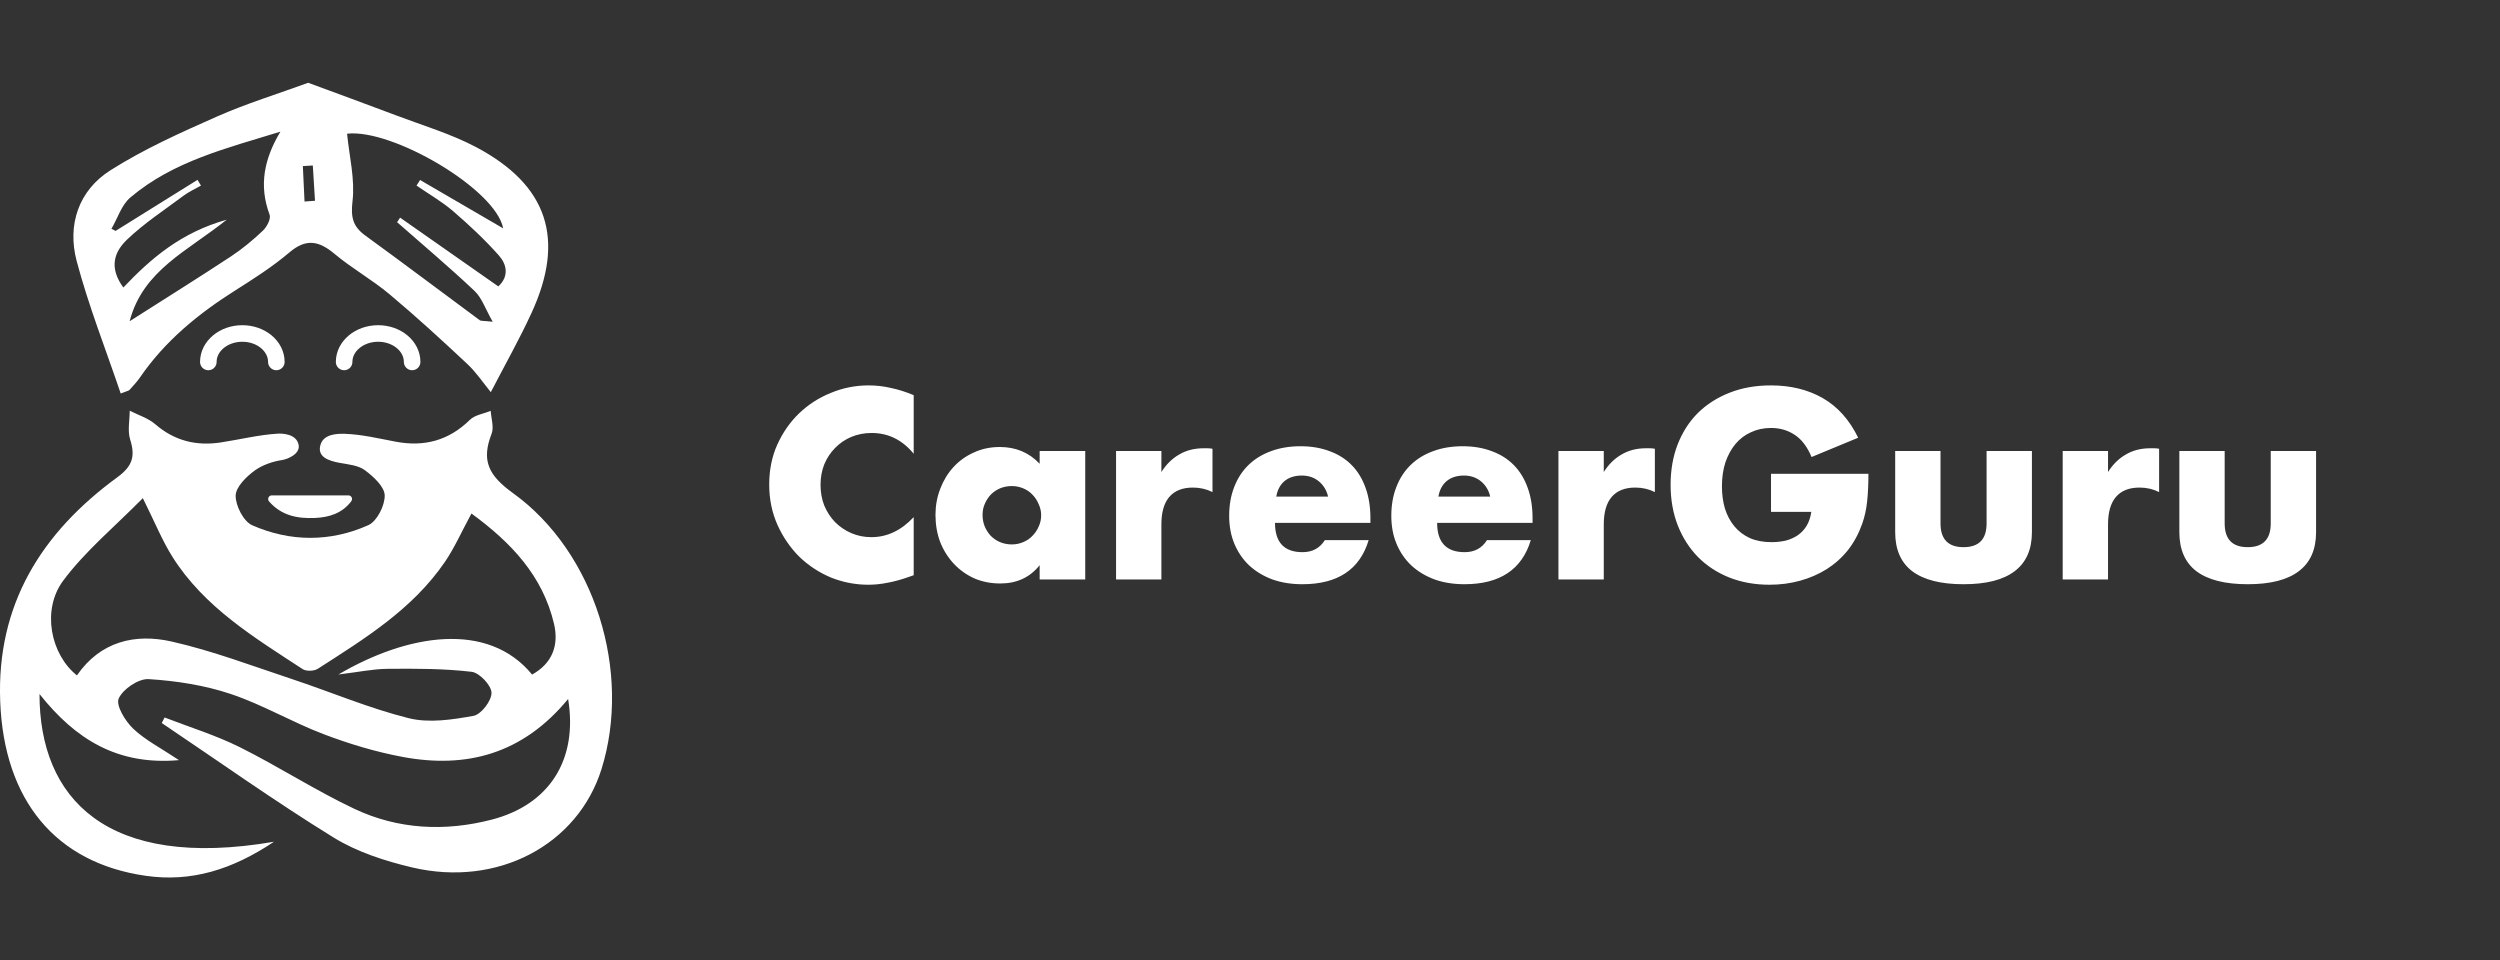 <svg width="151" height="58" viewBox="0 0 151 58" fill="none" xmlns="http://www.w3.org/2000/svg">
<rect x="0" y="0" width="151" height="58" fill="#333333" stroke="none"/>
<path d="M55.187 27.407C54.501 26.57 53.654 26.152 52.646 26.152C52.202 26.152 51.789 26.233 51.406 26.394C51.033 26.555 50.71 26.777 50.438 27.059C50.166 27.332 49.949 27.659 49.787 28.043C49.636 28.426 49.56 28.839 49.56 29.283C49.56 29.736 49.636 30.155 49.787 30.538C49.949 30.921 50.166 31.254 50.438 31.536C50.72 31.819 51.048 32.041 51.421 32.202C51.794 32.363 52.197 32.444 52.631 32.444C53.579 32.444 54.431 32.041 55.187 31.234V34.743L54.885 34.849C54.431 35.01 54.007 35.126 53.614 35.197C53.221 35.277 52.833 35.318 52.449 35.318C51.663 35.318 50.907 35.171 50.181 34.879C49.465 34.577 48.83 34.158 48.275 33.624C47.73 33.079 47.292 32.439 46.959 31.703C46.626 30.957 46.46 30.145 46.46 29.268C46.46 28.39 46.621 27.589 46.944 26.863C47.277 26.127 47.715 25.497 48.26 24.972C48.814 24.438 49.455 24.024 50.181 23.732C50.907 23.429 51.668 23.278 52.465 23.278C52.918 23.278 53.362 23.328 53.795 23.429C54.239 23.52 54.703 23.666 55.187 23.868V27.407ZM59.346 31.098C59.346 31.35 59.392 31.587 59.482 31.809C59.573 32.02 59.694 32.207 59.845 32.368C60.007 32.53 60.193 32.656 60.405 32.746C60.627 32.837 60.864 32.883 61.116 32.883C61.358 32.883 61.585 32.837 61.797 32.746C62.018 32.656 62.205 32.53 62.356 32.368C62.517 32.207 62.644 32.02 62.734 31.809C62.835 31.597 62.886 31.37 62.886 31.128C62.886 30.886 62.835 30.659 62.734 30.447C62.644 30.226 62.517 30.034 62.356 29.873C62.205 29.711 62.018 29.585 61.797 29.494C61.585 29.404 61.358 29.358 61.116 29.358C60.864 29.358 60.627 29.404 60.405 29.494C60.193 29.585 60.007 29.711 59.845 29.873C59.694 30.034 59.573 30.221 59.482 30.432C59.392 30.634 59.346 30.856 59.346 31.098ZM62.795 27.241H65.548V35H62.795V34.138C62.21 34.874 61.418 35.242 60.42 35.242C59.855 35.242 59.336 35.141 58.862 34.94C58.388 34.728 57.975 34.435 57.622 34.062C57.269 33.689 56.992 33.251 56.79 32.746C56.599 32.242 56.503 31.693 56.503 31.098C56.503 30.543 56.599 30.019 56.79 29.525C56.982 29.021 57.249 28.582 57.592 28.209C57.935 27.836 58.343 27.543 58.817 27.332C59.291 27.11 59.815 26.999 60.39 26.999C61.358 26.999 62.16 27.337 62.795 28.012V27.241ZM67.41 27.241H70.148V28.511C70.441 28.047 70.799 27.695 71.222 27.453C71.645 27.201 72.14 27.075 72.704 27.075C72.775 27.075 72.85 27.075 72.931 27.075C73.022 27.075 73.123 27.085 73.234 27.105V29.721C72.871 29.54 72.477 29.449 72.054 29.449C71.419 29.449 70.94 29.641 70.617 30.024C70.304 30.397 70.148 30.947 70.148 31.672V35H67.41V27.241ZM80.217 29.994C80.126 29.61 79.939 29.303 79.657 29.071C79.375 28.839 79.032 28.723 78.628 28.723C78.205 28.723 77.857 28.834 77.585 29.056C77.323 29.278 77.156 29.59 77.086 29.994H80.217ZM77.01 31.582C77.01 32.761 77.565 33.351 78.674 33.351C79.269 33.351 79.717 33.109 80.02 32.625H82.667C82.132 34.4 80.796 35.287 78.659 35.287C78.003 35.287 77.403 35.192 76.859 35C76.314 34.798 75.845 34.516 75.452 34.153C75.069 33.79 74.772 33.356 74.56 32.852C74.348 32.348 74.242 31.783 74.242 31.158C74.242 30.513 74.343 29.933 74.545 29.419C74.746 28.895 75.034 28.451 75.407 28.088C75.78 27.725 76.229 27.448 76.753 27.256C77.287 27.054 77.887 26.953 78.553 26.953C79.208 26.953 79.798 27.054 80.322 27.256C80.847 27.448 81.29 27.73 81.653 28.103C82.016 28.476 82.294 28.935 82.485 29.479C82.677 30.014 82.773 30.619 82.773 31.294V31.582H77.01ZM90.009 29.994C89.919 29.61 89.732 29.303 89.45 29.071C89.167 28.839 88.825 28.723 88.421 28.723C87.998 28.723 87.65 28.834 87.378 29.056C87.115 29.278 86.949 29.59 86.879 29.994H90.009ZM86.803 31.582C86.803 32.761 87.358 33.351 88.467 33.351C89.062 33.351 89.51 33.109 89.813 32.625H92.46C91.925 34.4 90.589 35.287 88.451 35.287C87.796 35.287 87.196 35.192 86.652 35C86.107 34.798 85.638 34.516 85.245 34.153C84.862 33.79 84.564 33.356 84.353 32.852C84.141 32.348 84.035 31.783 84.035 31.158C84.035 30.513 84.136 29.933 84.338 29.419C84.539 28.895 84.827 28.451 85.2 28.088C85.573 27.725 86.021 27.448 86.546 27.256C87.08 27.054 87.68 26.953 88.346 26.953C89.001 26.953 89.591 27.054 90.115 27.256C90.64 27.448 91.083 27.73 91.446 28.103C91.809 28.476 92.087 28.935 92.278 29.479C92.47 30.014 92.566 30.619 92.566 31.294V31.582H86.803ZM94.13 27.241H96.868V28.511C97.16 28.047 97.518 27.695 97.942 27.453C98.365 27.201 98.859 27.075 99.424 27.075C99.495 27.075 99.57 27.075 99.651 27.075C99.742 27.075 99.843 27.085 99.954 27.105V29.721C99.591 29.54 99.197 29.449 98.774 29.449C98.138 29.449 97.659 29.641 97.337 30.024C97.024 30.397 96.868 30.947 96.868 31.672V35H94.13V27.241ZM106.969 28.617H112.853C112.853 29.222 112.828 29.772 112.777 30.266C112.727 30.76 112.626 31.219 112.475 31.642C112.263 32.237 111.976 32.767 111.613 33.23C111.25 33.684 110.821 34.067 110.327 34.38C109.843 34.682 109.308 34.914 108.724 35.076C108.139 35.237 107.524 35.318 106.878 35.318C105.991 35.318 105.179 35.171 104.443 34.879C103.717 34.587 103.092 34.178 102.568 33.654C102.043 33.12 101.635 32.484 101.343 31.748C101.05 31.002 100.904 30.18 100.904 29.283C100.904 28.395 101.045 27.584 101.328 26.848C101.62 26.102 102.028 25.466 102.553 24.942C103.087 24.418 103.727 24.009 104.474 23.717C105.22 23.424 106.052 23.278 106.969 23.278C108.159 23.278 109.203 23.535 110.1 24.049C110.997 24.564 111.708 25.36 112.233 26.439L109.419 27.604C109.157 26.979 108.814 26.53 108.391 26.258C107.977 25.985 107.504 25.849 106.969 25.849C106.525 25.849 106.122 25.935 105.759 26.107C105.396 26.268 105.084 26.505 104.821 26.817C104.569 27.12 104.368 27.488 104.216 27.922C104.075 28.355 104.005 28.839 104.005 29.373C104.005 29.858 104.065 30.306 104.186 30.72C104.317 31.133 104.509 31.491 104.761 31.794C105.013 32.096 105.326 32.333 105.699 32.504C106.072 32.666 106.505 32.746 106.999 32.746C107.292 32.746 107.574 32.716 107.846 32.656C108.119 32.585 108.361 32.479 108.572 32.338C108.794 32.187 108.976 31.995 109.117 31.763C109.258 31.531 109.354 31.249 109.404 30.916H106.969V28.617ZM117.207 27.241V31.612C117.207 32.57 117.671 33.049 118.598 33.049C119.526 33.049 119.99 32.57 119.99 31.612V27.241H122.728V32.141C122.728 33.19 122.38 33.977 121.684 34.501C120.998 35.025 119.97 35.287 118.598 35.287C117.227 35.287 116.194 35.025 115.498 34.501C114.812 33.977 114.469 33.19 114.469 32.141V27.241H117.207ZM124.587 27.241H127.325V28.511C127.617 28.047 127.975 27.695 128.399 27.453C128.822 27.201 129.316 27.075 129.881 27.075C129.951 27.075 130.027 27.075 130.108 27.075C130.199 27.075 130.299 27.085 130.41 27.105V29.721C130.047 29.54 129.654 29.449 129.231 29.449C128.595 29.449 128.116 29.641 127.794 30.024C127.481 30.397 127.325 30.947 127.325 31.672V35H124.587V27.241ZM134.37 27.241V31.612C134.37 32.57 134.834 33.049 135.762 33.049C136.689 33.049 137.153 32.57 137.153 31.612V27.241H139.891V32.141C139.891 33.19 139.543 33.977 138.847 34.501C138.162 35.025 137.133 35.287 135.762 35.287C134.39 35.287 133.357 35.025 132.661 34.501C131.976 33.977 131.633 33.19 131.633 32.141V27.241H134.37Z" fill="white"/>
<g clip-path="url(#clip0_630_21921)">
<path d="M12.583 21.861C12.583 20.911 13.502 20.142 14.637 20.142C15.771 20.142 16.691 20.911 16.691 21.861" stroke="white" stroke-miterlimit="10" stroke-linecap="round"/>
<path d="M20.785 21.861C20.785 20.911 21.705 20.142 22.839 20.142C23.973 20.142 24.893 20.911 24.893 21.861" stroke="white" stroke-miterlimit="10" stroke-linecap="round"/>
<path d="M34.312 42.221C31.586 45.532 28.191 46.441 24.326 45.719C22.701 45.417 21.09 44.93 19.543 44.343C17.642 43.62 15.86 42.559 13.936 41.916C12.355 41.387 10.646 41.122 8.977 41.019C8.367 40.982 7.42 41.621 7.17 42.191C6.988 42.606 7.563 43.553 8.042 44.01C8.774 44.705 9.714 45.179 10.811 45.912C7.105 46.239 4.559 44.66 2.386 41.919C2.381 48.213 6.421 52.583 16.55 50.841C14.014 52.538 11.54 53.29 8.814 52.9C3.352 52.123 0.242 48.33 0.012 42.366C-0.213 36.492 2.525 32.162 7.088 28.826C8.005 28.157 8.182 27.56 7.862 26.548C7.695 26.018 7.835 25.388 7.835 24.806C8.355 25.073 8.947 25.253 9.377 25.623C10.536 26.625 11.848 26.947 13.324 26.725C14.476 26.55 15.618 26.263 16.772 26.193C17.062 26.175 17.914 26.205 18.039 26.878C18.139 27.427 17.357 27.739 17.035 27.787C16.477 27.869 15.85 28.087 15.411 28.402C14.891 28.774 14.241 29.409 14.234 29.938C14.226 30.548 14.711 31.497 15.236 31.727C17.532 32.737 19.953 32.744 22.247 31.72C22.769 31.487 23.249 30.533 23.236 29.921C23.226 29.396 22.556 28.786 22.042 28.402C21.64 28.102 21.032 28.052 20.503 27.954C19.838 27.832 19.123 27.592 19.366 26.84C19.561 26.23 20.328 26.185 20.832 26.203C21.862 26.238 22.889 26.488 23.911 26.68C25.63 27.002 27.106 26.608 28.378 25.361C28.683 25.061 29.213 24.991 29.64 24.816C29.667 25.281 29.847 25.806 29.692 26.2C29.063 27.812 29.5 28.714 30.977 29.778C35.954 33.361 38.155 40.602 36.334 46.444C34.904 51.029 30.055 53.612 24.895 52.393C23.254 52.006 21.562 51.458 20.14 50.581C16.607 48.4 13.217 45.989 9.769 43.67L9.941 43.336C11.46 43.925 13.034 44.407 14.489 45.132C16.83 46.299 19.038 47.736 21.402 48.852C24.043 50.102 26.881 50.237 29.702 49.505C33.165 48.608 34.919 45.904 34.315 42.221H34.312ZM28.476 31.015C27.868 32.135 27.451 33.094 26.869 33.943C24.915 36.802 22.024 38.578 19.191 40.397C18.968 40.54 18.496 40.555 18.281 40.415C15.358 38.503 12.337 36.682 10.413 33.629C9.784 32.627 9.337 31.51 8.627 30.088C6.93 31.812 5.156 33.276 3.82 35.068C2.495 36.842 3.065 39.54 4.647 40.794C6.061 38.741 8.16 38.246 10.378 38.751C12.835 39.308 15.213 40.212 17.609 41.007C19.973 41.791 22.279 42.776 24.685 43.378C25.912 43.685 27.324 43.468 28.603 43.236C29.063 43.151 29.7 42.319 29.687 41.841C29.677 41.392 28.958 40.632 28.486 40.577C26.809 40.38 25.102 40.382 23.406 40.397C22.524 40.405 21.642 40.595 20.44 40.739C24.628 38.281 29.477 37.496 32.139 40.745C33.365 40.06 33.765 38.971 33.463 37.681C32.778 34.775 30.874 32.769 28.473 31.015H28.476Z" fill="white"/>
<path d="M7.291 23.767C6.386 21.091 5.347 18.47 4.63 15.764C4.053 13.583 4.745 11.501 6.679 10.28C8.69 9.005 10.896 8.016 13.082 7.049C14.889 6.249 16.793 5.667 18.614 5C20.288 5.62 22.105 6.279 23.911 6.964C25.54 7.581 27.234 8.081 28.764 8.89C33.096 11.189 34.153 14.447 32.104 18.902C31.38 20.479 30.522 21.993 29.645 23.687C29.193 23.135 28.768 22.492 28.221 21.98C26.687 20.544 25.136 19.119 23.524 17.77C22.477 16.893 21.26 16.216 20.213 15.339C19.274 14.55 18.499 14.382 17.485 15.242C16.476 16.099 15.346 16.823 14.222 17.533C11.986 18.945 9.972 20.586 8.46 22.79C8.273 23.062 8.043 23.305 7.82 23.552C7.77 23.607 7.673 23.614 7.286 23.769L7.291 23.767ZM7.835 19.399C9.997 18.02 11.991 16.778 13.952 15.486C14.642 15.032 15.289 14.492 15.888 13.922C16.123 13.697 16.376 13.21 16.283 12.965C15.623 11.196 15.956 9.587 16.938 7.951C13.722 8.948 10.474 9.725 7.873 11.928C7.341 12.378 7.106 13.18 6.731 13.82L6.981 13.947C8.63 12.918 10.279 11.889 11.931 10.862C12.001 10.977 12.07 11.091 12.138 11.209C11.788 11.411 11.411 11.579 11.089 11.819C9.927 12.686 8.697 13.49 7.658 14.487C6.701 15.409 6.726 16.376 7.451 17.365C9.127 15.596 10.944 14.04 13.695 13.268C11.318 15.177 8.64 16.316 7.83 19.399H7.835ZM30.1 17.296C30.762 16.686 30.61 15.966 30.13 15.427C29.281 14.472 28.341 13.593 27.372 12.758C26.692 12.173 25.9 11.721 25.158 11.209C25.23 11.097 25.303 10.984 25.373 10.872C27.049 11.846 28.724 12.82 30.392 13.793C29.95 11.426 23.684 7.758 20.963 8.076C21.098 9.445 21.448 10.822 21.293 12.143C21.178 13.125 21.308 13.68 22.075 14.235C24.389 15.914 26.67 17.638 28.971 19.337C29.053 19.399 29.206 19.369 29.76 19.434C29.313 18.652 29.103 17.99 28.663 17.573C27.147 16.141 25.55 14.797 23.984 13.42C24.044 13.328 24.106 13.238 24.166 13.145C26.108 14.505 28.049 15.864 30.1 17.3V17.296ZM18.392 12.173C18.604 12.158 18.814 12.141 19.026 12.126C18.982 11.416 18.937 10.704 18.894 9.995C18.694 10.007 18.492 10.02 18.292 10.032L18.394 12.176L18.392 12.173Z" fill="white"/>
<path d="M16.417 29.921H21.045C21.23 29.921 21.327 30.131 21.215 30.278C20.67 30.998 19.898 31.248 19.016 31.285C17.966 31.33 17.007 31.148 16.255 30.291C16.128 30.146 16.225 29.921 16.415 29.921H16.417Z" fill="white"/>
</g>
<defs>
<clipPath id="clip0_630_21921">
<rect width="36.966" height="48" fill="white" transform="translate(0 5)"/>
</clipPath>
</defs>
</svg>
